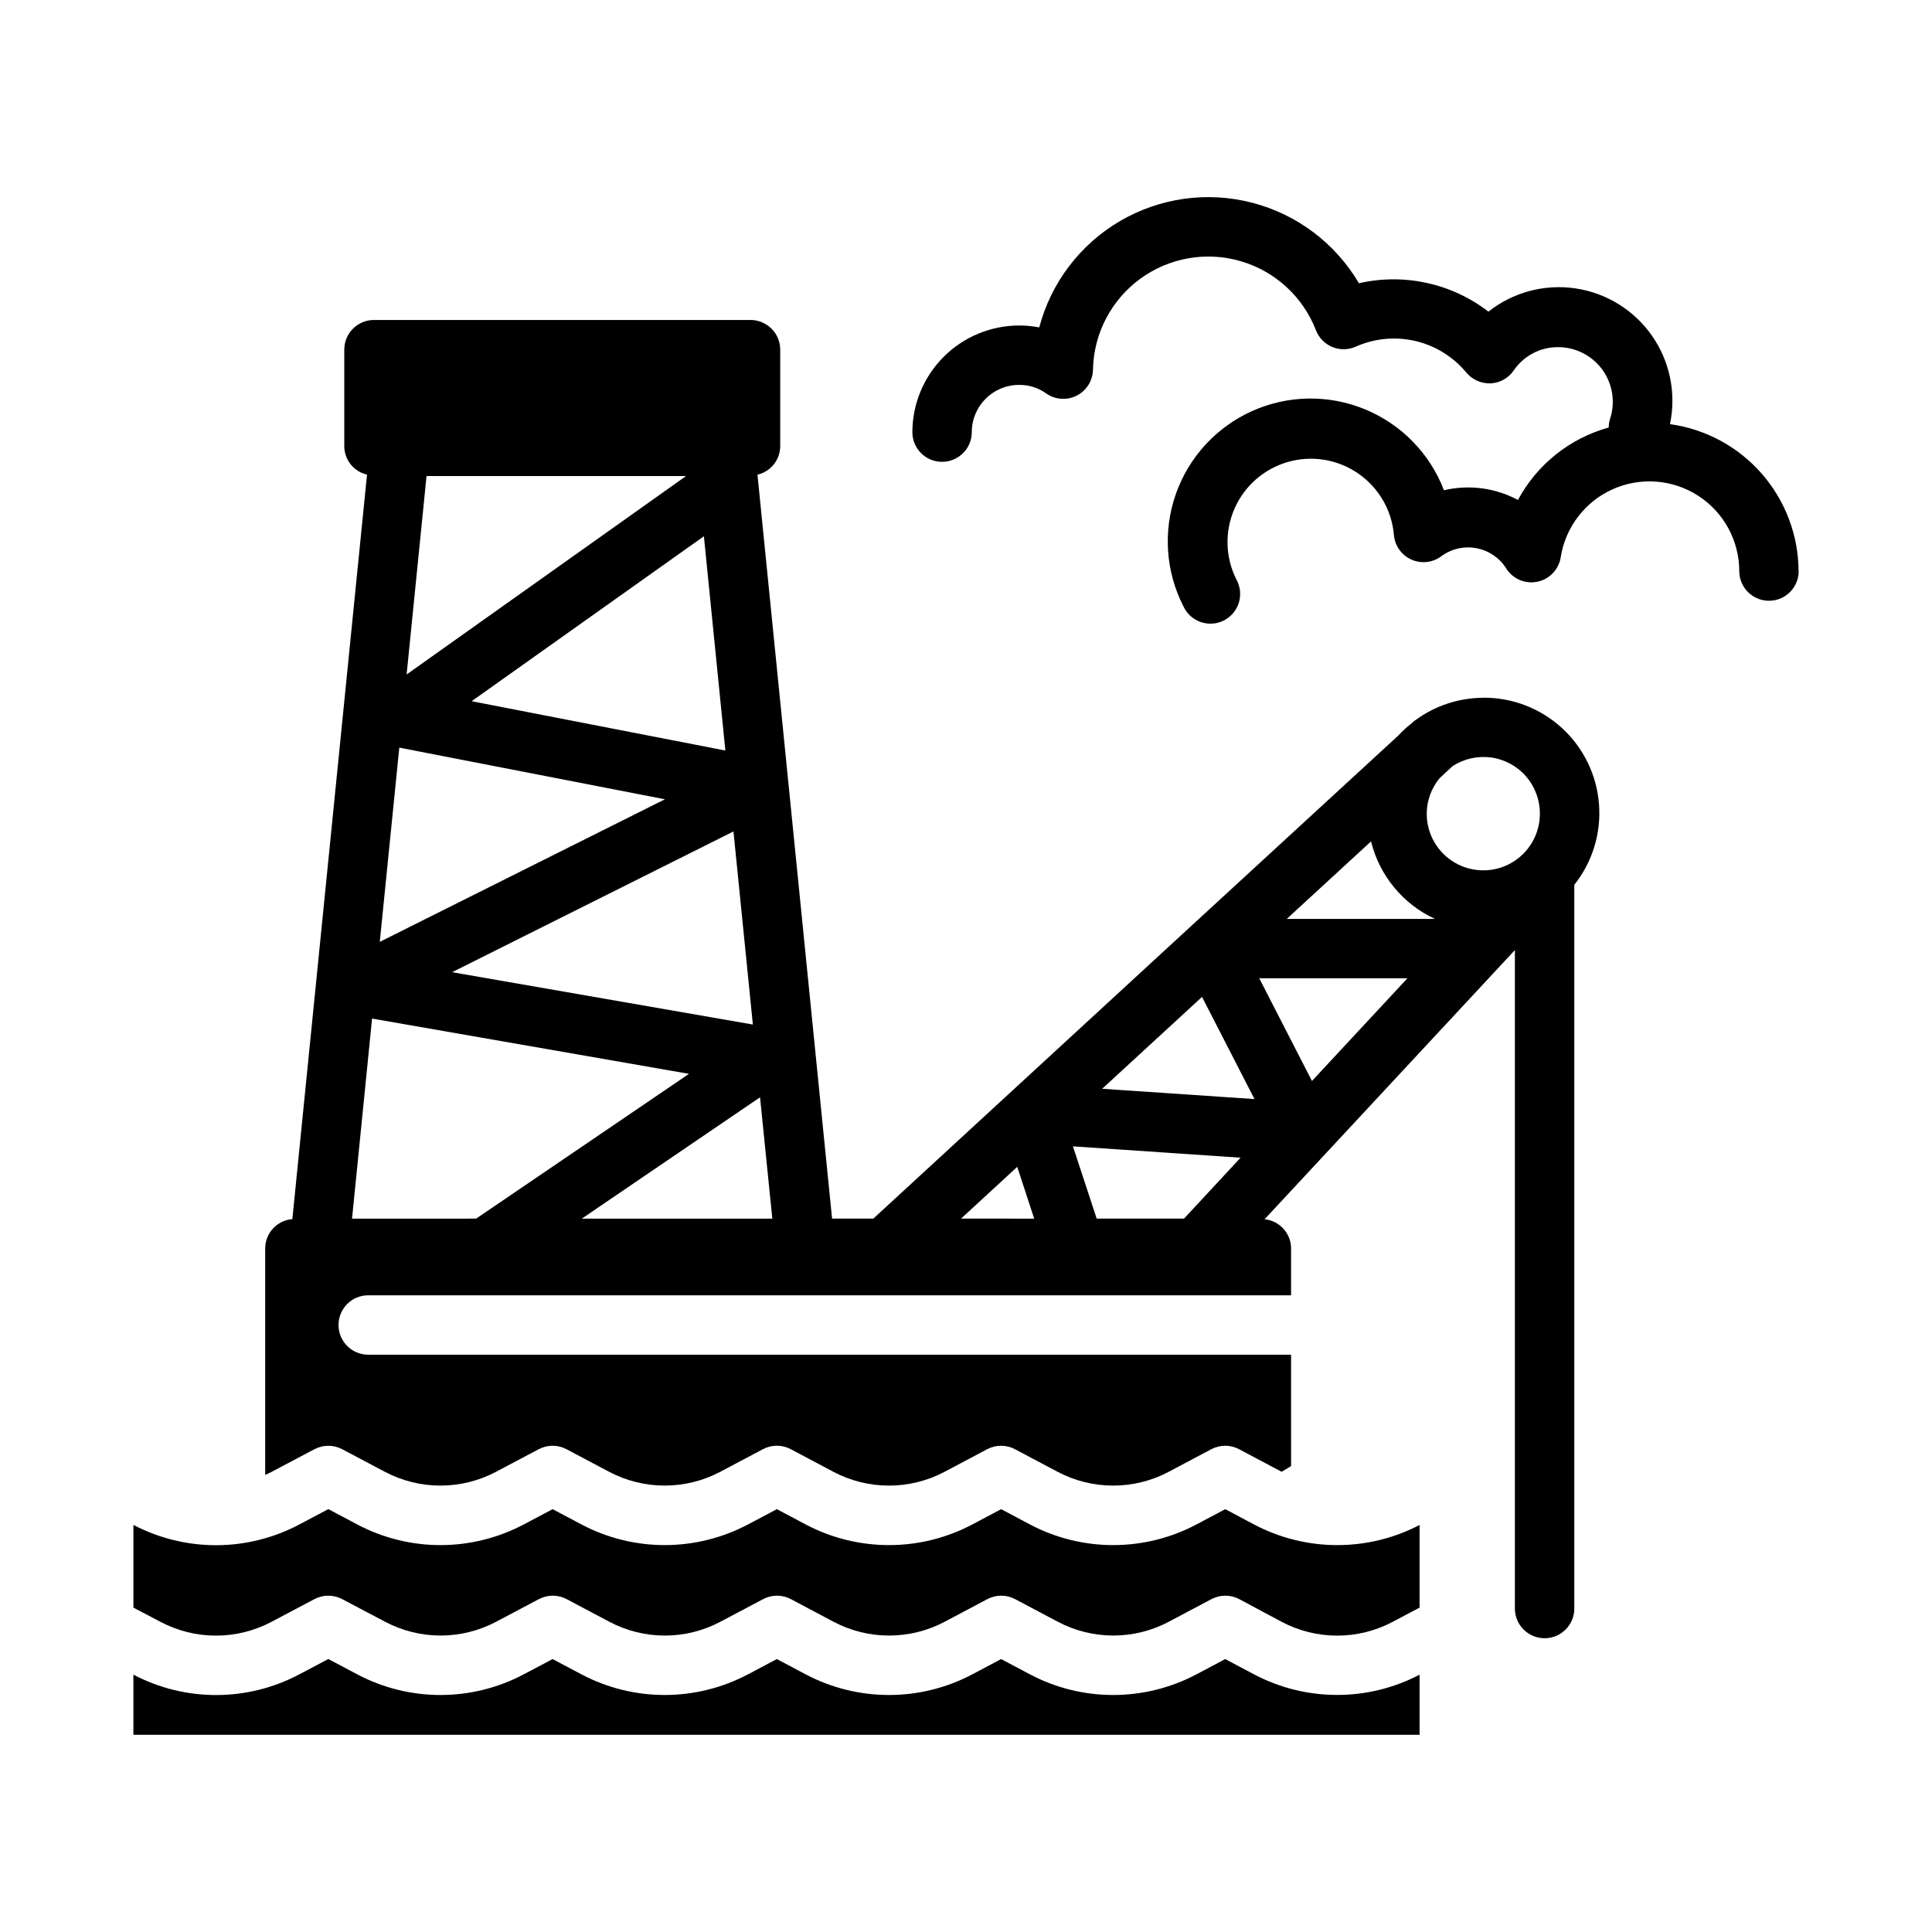 <?xml version="1.0" encoding="UTF-8"?>
<!-- Uploaded to: ICON Repo, www.svgrepo.com, Generator: ICON Repo Mixer Tools -->
<svg fill="#000000" width="800px" height="800px" version="1.1" viewBox="144 144 512 512" xmlns="http://www.w3.org/2000/svg">
 <path d="m537.08 328.92c-6.477 0.02-12.781 2.098-17.996 5.945-0.086 0.07-0.195 0.086-0.285 0.164l-0.66 0.613c-1.316 1.027-2.551 2.16-3.684 3.387l-55.105 50.672-83.914 77.246h-10.926l-19.773-197.16c3.504-0.805 5.996-3.91 6.027-7.504v-25.617c0-2.086-0.828-4.09-2.305-5.566-1.477-1.473-3.477-2.305-5.566-2.305h-99.785c-4.348 0-7.871 3.523-7.871 7.871v25.617c0.027 3.594 2.523 6.695 6.027 7.496l-19.789 197.3c-4.043 0.32-7.172 3.684-7.195 7.738v60.039c0.559-0.25 1.133-0.473 1.684-0.789l11.359-6.008v0.008c2.309-1.227 5.07-1.227 7.379 0l11.289 5.977v-0.004c9.215 4.879 20.246 4.879 29.465 0l11.305-5.984-0.004 0.004c2.309-1.227 5.07-1.227 7.379 0l11.273 5.977v-0.004c9.219 4.883 20.258 4.883 29.48 0l11.297-5.984h-0.004c2.309-1.223 5.07-1.223 7.379 0l11.281 5.984c9.223 4.891 20.27 4.891 29.496 0l11.273-5.977-0.004 0.004c2.309-1.227 5.07-1.227 7.379 0l11.273 5.977v-0.004c9.219 4.887 20.266 4.887 29.488 0l11.258-5.977-0.004 0.004c2.309-1.227 5.07-1.227 7.379 0l11.266 5.977 2.504-1.512-0.004-29.516h-244.56c-4.348 0-7.871-3.523-7.871-7.871s3.523-7.871 7.871-7.871h244.56v-12.449c-0.023-3.984-3.055-7.309-7.019-7.703l66.336-71.336v174.5c0 4.348 3.523 7.871 7.871 7.871 4.348 0 7.875-3.523 7.875-7.871v-191.79c4.805-6.051 7.144-13.699 6.543-21.402-0.605-7.707-4.102-14.898-9.793-20.129-5.691-5.231-13.152-8.109-20.879-8.062zm-45.398 101.55-13.973-27.223h39.281zm-57.047 36.477-6.297-19.152 44.422 3.008-14.984 16.145zm27.914-58.758 13.902 27.078-40.367-2.731zm61.73-20.672h-39.266l22.324-20.539v0.004c2.234 9.059 8.465 16.617 16.934 20.535zm27.805-27.859v0.004c0 5.356-2.859 10.305-7.496 12.98-4.637 2.68-10.355 2.68-14.992 0-4.641-2.676-7.496-7.625-7.496-12.98 0.008-3.453 1.219-6.793 3.426-9.449l3.387-3.148h-0.004c3.023-1.988 6.668-2.812 10.254-2.32 3.59 0.492 6.875 2.269 9.25 5 2.375 2.734 3.68 6.234 3.672 9.852zm-138.5 93.57 4.488 13.723-19.391-0.004zm-77.352-110.33-67.242-13.074 61.551-43.707zm-84.469-20.16 5.273-52.586h68.785zm-1.945 19.391 70.398 13.688-75.57 37.785zm88.559 22.215 5.141 51.168-79.707-13.871zm10.297 102.61-50.484-0.004 47.23-32.156zm-111.38 0 5.312-53.02 83.98 14.648-56.402 38.367zm383.37-171.61 0.008-0.004c0 4.348-3.523 7.871-7.871 7.871-4.348 0-7.875-3.523-7.875-7.871-0.012-8.059-4.098-15.562-10.863-19.945-6.762-4.379-15.281-5.043-22.641-1.758-7.359 3.285-12.559 10.066-13.812 18.027-0.512 3.277-3.019 5.887-6.277 6.519-3.258 0.633-6.562-0.844-8.262-3.695-1.773-2.715-4.57-4.598-7.754-5.207-3.184-0.613-6.481 0.094-9.133 1.957-2.273 1.832-5.371 2.254-8.055 1.098-2.68-1.156-4.5-3.699-4.731-6.609-0.574-6.562-4.051-12.527-9.48-16.262-5.426-3.738-12.238-4.856-18.574-3.051-6.34 1.805-11.539 6.348-14.184 12.383-2.644 6.035-2.453 12.938 0.516 18.816 1.027 1.867 1.254 4.066 0.633 6.102-0.625 2.035-2.043 3.731-3.938 4.699-1.895 0.973-4.098 1.133-6.113 0.453-2.016-0.684-3.672-2.152-4.586-4.074-4.762-9.242-5.508-20.039-2.066-29.852 3.438-9.812 10.766-17.777 20.254-22.023 9.492-4.25 20.312-4.402 29.922-0.43 9.609 3.973 17.16 11.723 20.883 21.434 6.633-1.555 13.602-0.641 19.609 2.574 5.062-9.418 13.758-16.355 24.062-19.203-0.004-0.711 0.09-1.418 0.285-2.102 1.52-4.426 0.809-9.312-1.91-13.121-2.719-3.809-7.109-6.07-11.789-6.07-4.691-0.031-9.09 2.269-11.742 6.141-1.391 2.055-3.664 3.336-6.141 3.457-2.473 0.09-4.848-0.961-6.441-2.852-3.457-4.184-8.191-7.121-13.477-8.367-5.289-1.242-10.836-0.723-15.797 1.48-1.973 0.891-4.223 0.93-6.223 0.109-2-0.816-3.578-2.422-4.359-4.438-3.438-8.879-10.809-15.645-19.945-18.312s-18.992-0.934-26.664 4.699c-7.676 5.629-12.289 14.512-12.484 24.027-0.043 2.926-1.707 5.586-4.316 6.906-2.609 1.324-5.738 1.086-8.121-0.609-2.094-1.484-4.602-2.269-7.164-2.234-6.91 0.008-12.508 5.606-12.516 12.516 0 4.348-3.527 7.871-7.875 7.871s-7.871-3.523-7.871-7.871c0.02-7.488 3.004-14.664 8.301-19.961s12.473-8.281 19.961-8.301c1.801 0 3.598 0.168 5.367 0.504 3.125-11.859 10.824-21.992 21.41-28.184 10.586-6.191 23.195-7.934 35.062-4.84 11.867 3.09 22.023 10.758 28.246 21.324 11.988-2.742 24.574 0.02 34.316 7.527 6.508-5.148 14.855-7.379 23.066-6.164 8.211 1.215 15.555 5.766 20.297 12.574 4.742 6.812 6.461 15.281 4.75 23.402 9.418 1.301 18.055 5.961 24.312 13.117 6.262 7.16 9.73 16.34 9.766 25.848zm-100.46 252.79v21.902l-7.086 3.746h0.004c-9.223 4.902-20.277 4.902-29.5 0l-11.199-5.992c-2.309-1.223-5.07-1.223-7.375 0l-11.258 5.969c-9.223 4.902-20.277 4.902-29.496 0l-11.266-5.969c-2.309-1.223-5.07-1.223-7.375 0l-11.281 5.984c-9.223 4.887-20.27 4.887-29.488 0l-11.281-5.984c-2.309-1.223-5.07-1.223-7.375 0l-11.289 5.977c-9.219 4.902-20.27 4.902-29.488 0l-11.273-5.977c-2.309-1.223-5.07-1.223-7.379 0l-11.289 5.977h0.004c-9.219 4.894-20.266 4.894-29.48 0l-11.344-5.977c-2.305-1.219-5.066-1.219-7.371 0l-11.359 6.008c-9.207 4.879-20.234 4.879-29.441 0l-7.16-3.762v-21.918c13.781 7.215 30.238 7.168 43.98-0.125l7.676-4.062 7.613 4.039h-0.004c13.828 7.332 30.391 7.332 44.219 0l7.606-4.023 7.598 4.023h-0.004c13.832 7.328 30.395 7.328 44.227 0l7.606-4.023 7.606 4.031h-0.004c13.836 7.32 30.398 7.32 44.234 0l7.598-4.031 7.574 4.016h-0.004c13.84 7.34 30.418 7.34 44.258 0l7.566-4.016 7.566 4.016h-0.004c13.727 7.281 30.16 7.348 43.941 0.172zm0 39.676v15.926h-340.85v-15.934c13.773 7.231 30.23 7.199 43.98-0.086l7.676-4.062 7.613 4.039h-0.004c13.828 7.332 30.391 7.332 44.219 0l7.606-4.023 7.598 4.023h-0.004c13.832 7.328 30.395 7.328 44.227 0l7.606-4.023 7.606 4.031h-0.004c13.836 7.32 30.398 7.32 44.234 0l7.598-4.031 7.574 4.016h-0.004c13.84 7.34 30.418 7.34 44.258 0l7.566-4.016 7.566 4.016h-0.004c13.734 7.277 30.168 7.324 43.941 0.125z"/>
</svg>